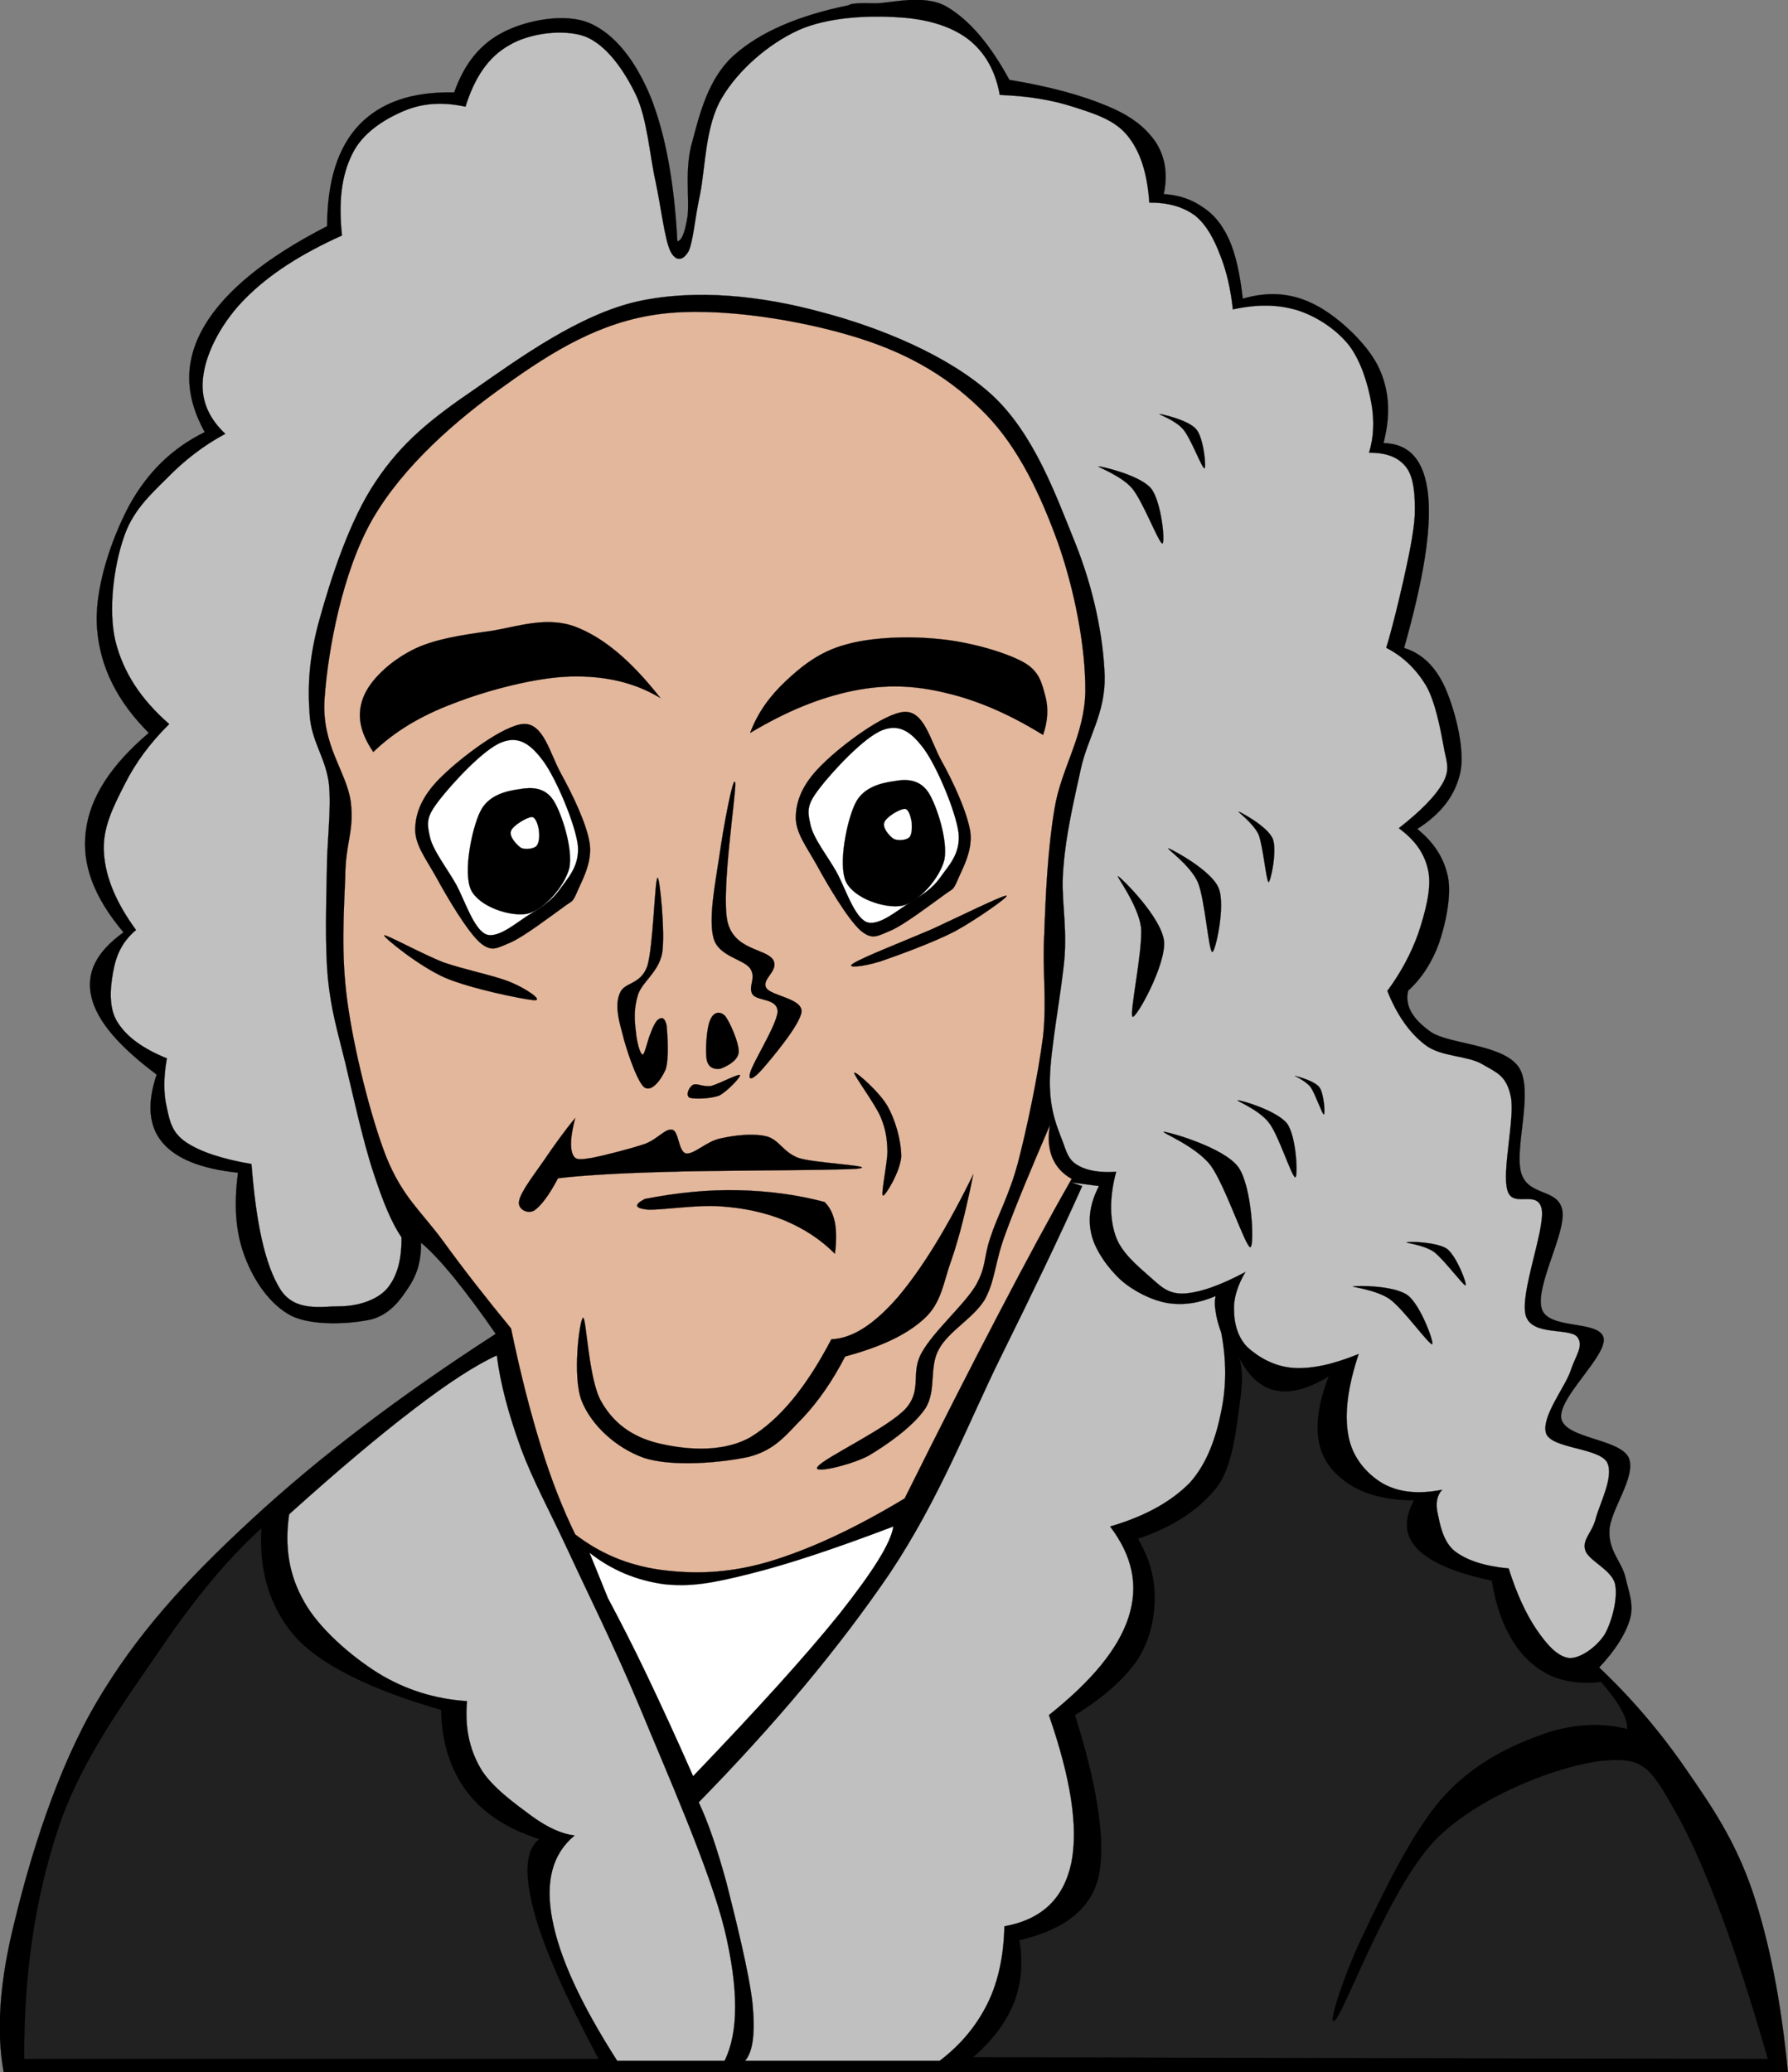 <?xml version="1.0" encoding="UTF-8"?>
<!DOCTYPE svg PUBLIC "-//W3C//DTD SVG 1.1//EN" "http://www.w3.org/Graphics/SVG/1.1/DTD/svg11.dtd">
<svg version="1.1" xmlns="http://www.w3.org/2000/svg" xmlns:xlink="http://www.w3.org/1999/xlink" x="0" y="0" width="830.77" height="962.854" viewBox="0, 0, 830.77, 962.854">
  <rect x="0" y="0" width="830.77" height="962.854" fill="#808080" stroke="none"/>
  <g id="Layer_1">
    <g>
      <path d="M195.624,577.41 C195.768,584.898 194.184,591.376 190.296,597.426 C186.48,603.33 181.656,610.458 172.728,612.978 C163.224,615.138 145.656,616.218 135.576,611.466 C125.568,606.35 117.936,595.118 113.76,583.89 C109.44,572.658 108.576,559.914 110.592,544.862 C93.312,543.066 81.864,538.386 75.456,530.822 C69.048,523.19 68.256,512.678 72.792,499.282 C55.08,486.036 45.072,474.298 42.48,463.21 C39.816,451.978 44.784,442.258 57.384,433.186 C43.704,416.986 37.872,401.65 39.888,386.098 C41.832,370.402 51.48,355.57 69.12,340.522 C54.576,325.978 46.584,310.138 45.144,292.426 C43.488,274.282 51.696,250.45 60.048,234.826 C68.544,219.418 79.848,208.33 95.112,200.77 C85.536,183.346 85.536,167.362 95.112,151.162 C104.76,135.106 123.264,119.842 151.992,105.082 C152.064,83.842 157.032,68.434 166.896,57.994 C176.904,47.626 191.232,42.514 211.032,42.946 C215.784,29.482 223.2,20.338 233.856,14.938 C244.368,9.466 262.656,5.722 274.32,10.906 C285.84,16.09 295.416,28.258 302.472,45.466 C309.096,62.314 313.272,84.418 314.712,112.066 C316.656,111.994 318.24,108.25 319.464,100.546 C320.472,92.626 317.952,78.514 321.624,65.986 C325.08,53.098 329.04,36.25 341.28,25.45 C353.52,14.722 370.944,7.234 394.416,2.41 C395.136,1.618 399.168,1.33 406.8,1.546 C414.288,1.474 429.264,-2.918 439.776,3.058 C450.146,9.106 459.792,20.194 469.006,37.114 C487.87,40.21 502.632,44.314 514.15,49.138 C525.6,53.818 532.294,59.218 537.044,66.13 C541.436,73.042 542.662,80.962 540.72,90.178 C547.772,90.61 553.604,92.626 558.788,96.226 C563.904,99.538 567.788,104.146 571.026,111.202 C574.194,118.186 576.142,127.474 577.436,138.778 C589.026,135.394 599.826,135.97 610.412,141.298 C620.924,146.41 634.53,158.866 640.146,169.81 C645.548,180.682 646.338,192.418 642.81,205.882 C654.978,206.098 661.892,214.018 663.548,229.928 C665.198,245.912 661.388,269.24 652.388,301.064 C660.596,303.584 666.784,309.488 671.252,319.064 C675.642,328.784 680.612,346.712 678.666,358.16 C676.436,369.248 669.81,377.96 658.506,385.16 C666.354,391.496 671.034,398.768 672.834,407.768 C674.42,416.48 671.612,429.512 668.588,438.296 C665.42,447.008 660.74,454.352 654.26,460.328 C652.674,467.24 656.202,473.36 664.842,479.48 C673.482,485.312 698.612,485.096 705.81,496.04 C712.724,507.128 703.434,533.552 706.818,545.072 C710.276,556.16 724.17,551.912 725.97,562.64 C727.482,573.366 713.084,597.92 716.396,608.216 C719.564,618.008 743.396,613.18 745.12,621.752 C746.49,630.32 723.448,649.76 725.466,659.264 C727.626,668.48 752.678,668.48 756.784,677.336 C760.458,686.192 747.928,701.816 747.784,711.392 C747.494,720.752 753.474,725.648 755.198,732.704 C756.642,739.4 759.306,745.16 757.358,752.216 C755.272,759.268 750.592,766.684 743.03,774.752 C758.154,789.08 771.326,804.488 783.424,822.056 C795.376,839.336 806.104,854.96 814.24,878.648 C822.158,902.336 827.56,929.84 830.728,962.816 L301.748,962.816 L1.724,962.816 C-1.804,943.808 -0.292,920.552 7.052,891.68 C14.108,862.592 26.42,822.272 44.78,791.024 C63.212,759.708 85.82,734.648 117.068,705.848 C148.316,676.976 185.324,648.824 230.324,619.736 C222.836,608.862 216.356,600.368 210.596,593.168 C204.694,586.05 199.796,580.794 195.624,577.41 z" fill="#000000"/>
      <path d="M195.624,577.41 C195.768,584.898 194.184,591.376 190.296,597.426 C186.48,603.33 181.656,610.458 172.728,612.978 C163.224,615.138 145.656,616.218 135.576,611.466 C125.568,606.35 117.936,595.118 113.76,583.89 C109.44,572.658 108.576,559.914 110.592,544.862 C93.312,543.066 81.864,538.386 75.456,530.822 C69.048,523.19 68.256,512.678 72.792,499.282 C55.08,486.036 45.072,474.298 42.48,463.21 C39.816,451.978 44.784,442.258 57.384,433.186 C43.704,416.986 37.872,401.65 39.888,386.098 C41.832,370.402 51.48,355.57 69.12,340.522 C54.576,325.978 46.584,310.138 45.144,292.426 C43.488,274.282 51.696,250.45 60.048,234.826 C68.544,219.418 79.848,208.33 95.112,200.77 C85.536,183.346 85.536,167.362 95.112,151.162 C104.76,135.106 123.264,119.842 151.992,105.082 C152.064,83.842 157.032,68.434 166.896,57.994 C176.904,47.626 191.232,42.514 211.032,42.946 C215.784,29.482 223.2,20.338 233.856,14.938 C244.368,9.466 262.656,5.722 274.32,10.906 C285.84,16.09 295.416,28.258 302.472,45.466 C309.096,62.314 313.272,84.418 314.712,112.066 C316.656,111.994 318.24,108.25 319.464,100.546 C320.472,92.626 317.952,78.514 321.624,65.986 C325.08,53.098 329.04,36.25 341.28,25.45 C353.52,14.722 370.944,7.234 394.416,2.41 C395.136,1.618 399.168,1.33 406.8,1.546 C414.288,1.474 429.264,-2.918 439.776,3.058 C450.146,9.106 459.792,20.194 469.006,37.114 C487.87,40.21 502.632,44.314 514.15,49.138 C525.6,53.818 532.294,59.218 537.044,66.13 C541.436,73.042 542.662,80.962 540.72,90.178 C547.772,90.61 553.604,92.626 558.788,96.226 C563.904,99.538 567.788,104.146 571.026,111.202 C574.194,118.186 576.142,127.474 577.436,138.778 C589.026,135.394 599.826,135.97 610.412,141.298 C620.924,146.41 634.53,158.866 640.146,169.81 C645.548,180.682 646.338,192.418 642.81,205.882 C654.978,206.098 661.892,214.018 663.548,229.928 C665.198,245.912 661.388,269.24 652.388,301.064 C660.596,303.584 666.784,309.488 671.252,319.064 C675.642,328.784 680.612,346.712 678.666,358.16 C676.436,369.248 669.81,377.96 658.506,385.16 C666.354,391.496 671.034,398.768 672.834,407.768 C674.42,416.48 671.612,429.512 668.588,438.296 C665.42,447.008 660.74,454.352 654.26,460.328 C652.674,467.24 656.202,473.36 664.842,479.48 C673.482,485.312 698.612,485.096 705.81,496.04 C712.724,507.128 703.434,533.552 706.818,545.072 C710.276,556.16 724.17,551.912 725.97,562.64 C727.482,573.366 713.084,597.92 716.396,608.216 C719.564,618.008 743.396,613.18 745.12,621.752 C746.49,630.32 723.448,649.76 725.466,659.264 C727.626,668.48 752.678,668.48 756.784,677.336 C760.458,686.192 747.928,701.816 747.784,711.392 C747.494,720.752 753.474,725.648 755.198,732.704 C756.642,739.4 759.306,745.16 757.358,752.216 C755.272,759.268 750.592,766.684 743.03,774.752 C758.154,789.08 771.326,804.488 783.424,822.056 C795.376,839.336 806.104,854.96 814.24,878.648 C822.158,902.336 827.56,929.84 830.728,962.816 L301.748,962.816 L1.724,962.816 C-1.804,943.808 -0.292,920.552 7.052,891.68 C14.108,862.592 26.42,822.272 44.78,791.024 C63.212,759.708 85.82,734.648 117.068,705.848 C148.316,676.976 185.324,648.824 230.324,619.736 C222.836,608.862 216.356,600.368 210.596,593.168 C204.694,586.05 199.796,580.794 195.624,577.41 z" fill-opacity="0" stroke="#000000" stroke-width="0.072" stroke-miterlimit="10"/>
    </g>
    <g>
      <path d="M267.26,712.914 C261.572,701.25 256.244,687.93 251.276,671.802 C246.308,655.746 241.7,637.746 237.452,617.226 C225.716,602.97 215.276,589.578 205.556,576.184 C195.548,562.648 187.052,556.168 179.492,537.592 C172.148,518.8 164.372,487.264 161.42,465.448 C158.324,443.344 159.836,422.968 160.412,407.344 C160.484,391.648 164.588,386.608 163.004,372.784 C161.204,358.6 149.108,346.288 150.836,324.184 C152.42,301.936 159.116,265.432 173.156,241.096 C187.412,216.472 212.036,195.016 234.788,178.96 C256.964,163.048 279.14,149.44 306.572,145.912 C334.076,142.312 372.884,148.864 398.516,156.928 C423.72,164.776 442.362,176.368 458.062,192.496 C473.468,208.336 483.688,230.44 491.536,252.112 C499.168,273.712 504.426,300.28 504.282,321.232 C503.922,341.968 493.054,356.728 489.954,375.808 C486.786,394.816 485.848,415.766 485.2,433.912 C484.192,451.48 486.496,463.864 484.628,481.648 C482.324,499.648 477.14,524.272 472.964,540.256 C468.856,555.592 463.316,565.168 460.222,574.816 C456.91,584.32 458.492,588.206 453.308,597.352 C447.766,606.496 433.796,618.52 428.324,628.388 C422.852,637.82 428.684,645.596 420.836,654.448 C412.556,663.52 382.822,677.344 379.94,681.448 C376.916,685.052 394.988,680.804 403.34,676.484 C411.692,671.588 424.148,662.944 429.91,654.448 C435.308,645.952 431.492,635.368 436.246,626.874 C440.852,618.378 452.23,612.546 457.558,603.832 C462.52,594.688 462.094,586.912 467.132,573.304 C472.172,559.552 479.086,543.064 487.864,522.684 C486.786,528.66 487.222,533.412 488.874,537.732 C490.672,541.908 493.336,545.148 497.946,547.74 C488.082,564.948 476.922,585.612 463.894,610.596 C450.856,635.508 436.528,663.66 420.332,696.206 C396.574,710.534 375.692,720.108 356.54,725.8 C337.388,731.268 321.476,731.342 306.572,729.328 C291.456,727.168 278.708,721.696 267.26,712.914 z" fill="#E3B79C"/>
      <path d="M267.26,712.914 C261.572,701.25 256.244,687.93 251.276,671.802 C246.308,655.746 241.7,637.746 237.452,617.226 C225.716,602.97 215.276,589.578 205.556,576.184 C195.548,562.648 187.052,556.168 179.492,537.592 C172.148,518.8 164.372,487.264 161.42,465.448 C158.324,443.344 159.836,422.968 160.412,407.344 C160.484,391.648 164.588,386.608 163.004,372.784 C161.204,358.6 149.108,346.288 150.836,324.184 C152.42,301.936 159.116,265.432 173.156,241.096 C187.412,216.472 212.036,195.016 234.788,178.96 C256.964,163.048 279.14,149.44 306.572,145.912 C334.076,142.312 372.884,148.864 398.516,156.928 C423.72,164.776 442.362,176.368 458.062,192.496 C473.468,208.336 483.688,230.44 491.536,252.112 C499.168,273.712 504.426,300.28 504.282,321.232 C503.922,341.968 493.054,356.728 489.954,375.808 C486.786,394.816 485.848,415.766 485.2,433.912 C484.192,451.48 486.496,463.864 484.628,481.648 C482.324,499.648 477.14,524.272 472.964,540.256 C468.856,555.592 463.316,565.168 460.222,574.816 C456.91,584.32 458.492,588.206 453.308,597.352 C447.766,606.496 433.796,618.52 428.324,628.388 C422.852,637.82 428.684,645.596 420.836,654.448 C412.556,663.52 382.822,677.344 379.94,681.448 C376.916,685.052 394.988,680.804 403.34,676.484 C411.692,671.588 424.148,662.944 429.91,654.448 C435.308,645.952 431.492,635.368 436.246,626.874 C440.852,618.378 452.23,612.546 457.558,603.832 C462.52,594.688 462.094,586.912 467.132,573.304 C472.172,559.552 479.086,543.064 487.864,522.684 C486.786,528.66 487.222,533.412 488.874,537.732 C490.672,541.908 493.336,545.148 497.946,547.74 C488.082,564.948 476.922,585.612 463.894,610.596 C450.856,635.508 436.528,663.66 420.332,696.206 C396.574,710.534 375.692,720.108 356.54,725.8 C337.388,731.268 321.476,731.342 306.572,729.328 C291.456,727.168 278.708,721.696 267.26,712.914 z" fill-opacity="0" stroke="#000000" stroke-width="0.072" stroke-miterlimit="10"/>
    </g>
    <g>
      <path d="M267.26,519.448 C261.86,526 257.324,532.408 252.86,538.962 C248.396,545.44 241.916,553.724 241.196,557.972 C240.332,561.716 244.868,564.164 248.108,562.508 C251.06,560.564 254.876,555.812 259.268,547.46 C269.204,546.24 285.116,545.16 308.66,544.508 C331.988,543.716 387.86,543.86 398.516,542.996 C408.596,541.7 377.996,540.476 370.868,537.954 C363.74,535.222 361.94,529.39 356.036,527.946 C349.628,526.434 341.132,527.514 334.724,528.954 C328.316,530.25 322.556,536.37 318.812,535.938 C315.14,535.146 315.5,525.646 312.404,524.922 C309.092,524.13 305.78,529.17 299.66,531.474 C293.18,533.704 280.94,536.802 275.18,537.95 C269.564,538.818 267.404,539.246 266.18,536.438 C264.744,533.2 265.1,527.802 267.26,519.448 z" fill="#000000"/>
      <path d="M267.26,519.448 C261.86,526 257.324,532.408 252.86,538.962 C248.396,545.44 241.916,553.724 241.196,557.972 C240.332,561.716 244.868,564.164 248.108,562.508 C251.06,560.564 254.876,555.812 259.268,547.46 C269.204,546.24 285.116,545.16 308.66,544.508 C331.988,543.716 387.86,543.86 398.516,542.996 C408.596,541.7 377.996,540.476 370.868,537.954 C363.74,535.222 361.94,529.39 356.036,527.946 C349.628,526.434 341.132,527.514 334.724,528.954 C328.316,530.25 322.556,536.37 318.812,535.938 C315.14,535.146 315.5,525.646 312.404,524.922 C309.092,524.13 305.78,529.17 299.66,531.474 C293.18,533.704 280.94,536.802 275.18,537.95 C269.564,538.818 267.404,539.246 266.18,536.438 C264.744,533.2 265.1,527.802 267.26,519.448 z" fill-opacity="0" stroke="#000000" stroke-width="0.072" stroke-miterlimit="10"/>
    </g>
    <g>
      <path d="M299.664,557.032 C314.64,554.156 328.536,552.716 342.72,553 C356.544,553.288 370.008,555.016 383.112,558.472 C385.56,560.848 387.072,563.94 387.936,568.048 C388.656,572.152 388.656,576.684 387.936,582.516 C381.096,575.676 373.392,570.78 364.536,567.038 C355.392,563.294 345.456,561.206 334.728,560.488 C323.784,559.622 306.72,562.432 300.744,562 C294.836,561.352 294.476,559.696 299.664,557.032 z" fill="#000000"/>
      <path d="M299.664,557.032 C314.64,554.156 328.536,552.716 342.72,553 C356.544,553.288 370.008,555.016 383.112,558.472 C385.56,560.848 387.072,563.94 387.936,568.048 C388.656,572.152 388.656,576.684 387.936,582.516 C381.096,575.676 373.392,570.78 364.536,567.038 C355.392,563.294 345.456,561.206 334.728,560.488 C323.784,559.622 306.72,562.432 300.744,562 C294.836,561.352 294.476,559.696 299.664,557.032 z" fill-opacity="0" stroke="#000000" stroke-width="0.072" stroke-miterlimit="10"/>
    </g>
    <g>
      <path d="M396.932,498.424 C396.428,499.288 406.436,512.608 409.172,518.944 C411.62,524.992 412.124,528.664 412.34,534.928 C412.268,540.976 409.172,554.874 410.252,555.52 C411.332,555.736 418.246,544.432 418.75,537.448 C418.75,530.104 416.158,520.6 412.34,513.906 C408.596,507.28 397.368,497.49 396.932,498.424 z" fill="#000000"/>
      <path d="M396.932,498.424 C396.428,499.288 406.436,512.608 409.172,518.944 C411.62,524.992 412.124,528.664 412.34,534.928 C412.268,540.976 409.172,554.874 410.252,555.52 C411.332,555.736 418.246,544.432 418.75,537.448 C418.75,530.104 416.158,520.6 412.34,513.906 C408.596,507.28 397.368,497.49 396.932,498.424 z" fill-opacity="0" stroke="#000000" stroke-width="0.072" stroke-miterlimit="10"/>
    </g>
    <g>
      <path d="M341.636,363.786 C340.844,358.674 335.876,385.674 334.22,397.842 C332.42,409.866 329.036,427.002 331.556,435.93 C333.86,444.426 345.452,445.578 348.548,449.97 C351.572,454.506 347.396,458.25 349.628,461.994 C351.86,465.234 361.22,463.722 361.292,469.986 C361.004,476.178 349.628,493.818 348.548,498.498 C347.324,502.674 350.204,501.376 354.38,496.554 C358.556,491.73 371.804,476.104 372.452,469.986 C372.668,463.794 358.124,462.714 356.036,458.97 C353.588,454.938 362.228,450.978 359.204,445.938 C355.964,440.682 340.916,441.546 337.964,427.938 C335.012,413.968 342.07,368.896 341.636,363.786 z" fill="#000000"/>
      <path d="M341.636,363.786 C340.844,358.674 335.876,385.674 334.22,397.842 C332.42,409.866 329.036,427.002 331.556,435.93 C333.86,444.426 345.452,445.578 348.548,449.97 C351.572,454.506 347.396,458.25 349.628,461.994 C351.86,465.234 361.22,463.722 361.292,469.986 C361.004,476.178 349.628,493.818 348.548,498.498 C347.324,502.674 350.204,501.376 354.38,496.554 C358.556,491.73 371.804,476.104 372.452,469.986 C372.668,463.794 358.124,462.714 356.036,458.97 C353.588,454.938 362.228,450.978 359.204,445.938 C355.964,440.682 340.916,441.546 337.964,427.938 C335.012,413.968 342.07,368.896 341.636,363.786 z" fill-opacity="0" stroke="#000000" stroke-width="0.072" stroke-miterlimit="10"/>
    </g>
    <g>
      <path d="M343.796,499.504 C343.076,498.784 334.004,503.608 330.476,504.546 C326.516,505.118 323.78,503.102 321.98,504.04 C320.108,505.118 318.38,508.862 320.396,510.014 C322.484,510.734 329.972,510.59 334.22,509.006 C338.04,506.994 344.376,500.226 343.796,499.504 z" fill="#000000"/>
      <path d="M343.796,499.504 C343.076,498.784 334.004,503.608 330.476,504.546 C326.516,505.118 323.78,503.102 321.98,504.04 C320.108,505.118 318.38,508.862 320.396,510.014 C322.484,510.734 329.972,510.59 334.22,509.006 C338.04,506.994 344.376,500.226 343.796,499.504 z" fill-opacity="0" stroke="#000000" stroke-width="0.072" stroke-miterlimit="10"/>
    </g>
    <g>
      <path d="M328.388,492.52 C327.596,488.416 328.316,477.4 329.972,473.944 C331.484,470.2 334.436,469.552 336.884,472 C338.972,474.52 343.58,484.816 343.22,488.992 C342.716,493.168 337.1,495.688 334.724,496.552 C331.916,496.986 329.252,496.192 328.388,492.52 z" fill="#000000"/>
      <path d="M328.388,492.52 C327.596,488.416 328.316,477.4 329.972,473.944 C331.484,470.2 334.436,469.552 336.884,472 C338.972,474.52 343.58,484.816 343.22,488.992 C342.716,493.168 337.1,495.688 334.724,496.552 C331.916,496.986 329.252,496.192 328.388,492.52 z" fill-opacity="0" stroke="#000000" stroke-width="0.072" stroke-miterlimit="10"/>
    </g>
    <g>
      <path d="M302.328,479.994 C303.408,476.898 304.92,474.09 306.072,473.514 C307.368,472.722 308.88,472.506 309.744,476.466 C310.104,480.354 310.968,492.018 309.24,496.986 C307.152,501.666 302.688,507.858 299.16,505.05 C295.704,501.81 290.736,486.906 289.008,479.49 C286.992,472.29 285.912,466.386 288,461.49 C290.016,456.162 297.504,457.818 300.744,448.962 C303.552,439.746 304.2,409.002 305.496,407.85 C306.504,406.842 309.168,433.698 307.656,442.914 C305.928,451.698 298.584,456.018 296.496,461.994 C294.48,468.186 294.768,473.946 295.416,478.986 C295.776,483.666 297.288,489.642 298.584,490.002 C299.588,490.074 301.03,482.658 302.328,479.994 z" fill="#000000"/>
      <path d="M302.328,479.994 C303.408,476.898 304.92,474.09 306.072,473.514 C307.368,472.722 308.88,472.506 309.744,476.466 C310.104,480.354 310.968,492.018 309.24,496.986 C307.152,501.666 302.688,507.858 299.16,505.05 C295.704,501.81 290.736,486.906 289.008,479.49 C286.992,472.29 285.912,466.386 288,461.49 C290.016,456.162 297.504,457.818 300.744,448.962 C303.552,439.746 304.2,409.002 305.496,407.85 C306.504,406.842 309.168,433.698 307.656,442.914 C305.928,451.698 298.584,456.018 296.496,461.994 C294.48,468.186 294.768,473.946 295.416,478.986 C295.776,483.666 297.288,489.642 298.584,490.002 C299.588,490.074 301.03,482.658 302.328,479.994 z" fill-opacity="0" stroke="#000000" stroke-width="0.072" stroke-miterlimit="10"/>
    </g>
    <g>
      <path d="M348.548,340.53 C351.932,331.314 357.692,323.394 365.036,316.482 C372.668,309.354 380.948,302.658 393.188,299.418 C405.14,296.034 422.276,295.458 436.246,296.898 C450.14,298.194 466.414,302.802 475.054,307.41 C483.184,311.73 484.054,317.634 485.706,323.466 C487.222,329.01 486.856,335.202 484.628,341.466 C469.002,331.818 454.246,325.41 439.484,321.954 C424.582,318.354 411.62,317.922 396.428,320.946 C380.952,324.114 365.542,330.376 348.548,340.53 z" fill="#000000"/>
      <path d="M348.548,340.53 C351.932,331.314 357.692,323.394 365.036,316.482 C372.668,309.354 380.948,302.658 393.188,299.418 C405.14,296.034 422.276,295.458 436.246,296.898 C450.14,298.194 466.414,302.802 475.054,307.41 C483.184,311.73 484.054,317.634 485.706,323.466 C487.222,329.01 486.856,335.202 484.628,341.466 C469.002,331.818 454.246,325.41 439.484,321.954 C424.582,318.354 411.62,317.922 396.428,320.946 C380.952,324.114 365.542,330.376 348.548,340.53 z" fill-opacity="0" stroke="#000000" stroke-width="0.072" stroke-miterlimit="10"/>
    </g>
    <g>
      <path d="M306.862,324.33 C293.614,307.41 280.798,296.394 267.55,291.282 C254.158,286.17 240.91,291.066 228.094,293.154 C215.062,294.954 200.95,296.97 191.014,302.298 C180.934,307.554 171.646,316.194 168.694,324.33 C165.67,332.322 167.254,340.314 173.446,349.386 C183.094,340.098 195.118,332.682 210.67,326.85 C226.078,320.802 249.046,314.682 265.39,314.322 C281.516,313.96 295.052,317.202 306.862,324.33 z" fill="#000000"/>
      <path d="M306.862,324.33 C293.614,307.41 280.798,296.394 267.55,291.282 C254.158,286.17 240.91,291.066 228.094,293.154 C215.062,294.954 200.95,296.97 191.014,302.298 C180.934,307.554 171.646,316.194 168.694,324.33 C165.67,332.322 167.254,340.314 173.446,349.386 C183.094,340.098 195.118,332.682 210.67,326.85 C226.078,320.802 249.046,314.682 265.39,314.322 C281.516,313.96 295.052,317.202 306.862,324.33 z" fill-opacity="0" stroke="#000000" stroke-width="0.072" stroke-miterlimit="10"/>
    </g>
    <g>
      <path d="M396.428,447.666 C400.532,444.858 420.91,436.938 433.078,431.682 C445.172,426.138 465.476,416.058 467.636,416.13 C469.222,416.346 453.378,427.434 443.734,432.69 C433.796,437.874 417.092,443.922 409.172,446.658 C400.964,449.25 392.542,449.968 396.428,447.666 z" fill="#000000"/>
      <path d="M396.428,447.666 C400.532,444.858 420.91,436.938 433.078,431.682 C445.172,426.138 465.476,416.058 467.636,416.13 C469.222,416.346 453.378,427.434 443.734,432.69 C433.796,437.874 417.092,443.922 409.172,446.658 C400.964,449.25 392.542,449.968 396.428,447.666 z" fill-opacity="0" stroke="#000000" stroke-width="0.072" stroke-miterlimit="10"/>
    </g>
    <g>
      <path d="M236.952,456.234 C229.752,453.282 215.856,450.546 206.136,447.162 C196.128,443.274 178.488,433.554 178.488,434.634 C178.632,435.858 194.76,448.962 206.64,454.218 C218.448,459.33 242.64,464.226 248.112,464.73 C253.004,465.016 244.004,459.042 236.952,456.234 z" fill="#000000"/>
      <path d="M236.952,456.234 C229.752,453.282 215.856,450.546 206.136,447.162 C196.128,443.274 178.488,433.554 178.488,434.634 C178.632,435.858 194.76,448.962 206.64,454.218 C218.448,459.33 242.64,464.226 248.112,464.73 C253.004,465.016 244.004,459.042 236.952,456.234 z" fill-opacity="0" stroke="#000000" stroke-width="0.072" stroke-miterlimit="10"/>
    </g>
    <g>
      <path d="M452.232,545.584 C449.134,560.776 446.034,573.88 442.15,585.184 C438.19,596.06 437.538,605.344 429.334,612.76 C420.982,620.392 408.958,625.864 392.686,630.256 C386.926,641.416 380.374,650.92 373.03,658.768 C365.326,666.476 360.43,673.6 348.046,676.84 C335.518,679.648 312.19,681.664 299.158,677.344 C286.198,672.736 274.966,662.3 270.43,651.28 C265.678,640.052 269.35,612.404 270.934,612.256 C272.446,612.184 273.526,641.488 279.43,651.28 C284.974,661.072 293.398,667.336 304.99,670.36 C316.582,673.24 334.726,675.548 348.55,667.84 C362.158,659.632 374.542,644.728 386.278,622.264 C395.998,621.832 405.934,615.568 417.166,602.68 C428.18,589.65 439.774,571.074 452.232,545.584 z" fill="#000000"/>
      <path d="M452.232,545.584 C449.134,560.776 446.034,573.88 442.15,585.184 C438.19,596.06 437.538,605.344 429.334,612.76 C420.982,620.392 408.958,625.864 392.686,630.256 C386.926,641.416 380.374,650.92 373.03,658.768 C365.326,666.476 360.43,673.6 348.046,676.84 C335.518,679.648 312.19,681.664 299.158,677.344 C286.198,672.736 274.966,662.3 270.43,651.28 C265.678,640.052 269.35,612.404 270.934,612.256 C272.446,612.184 273.526,641.488 279.43,651.28 C284.974,661.072 293.398,667.336 304.99,670.36 C316.582,673.24 334.726,675.548 348.55,667.84 C362.158,659.632 374.542,644.728 386.278,622.264 C395.998,621.832 405.934,615.568 417.166,602.68 C428.18,589.65 439.774,571.074 452.232,545.584 z" fill-opacity="0" stroke="#000000" stroke-width="0.072" stroke-miterlimit="10"/>
    </g>
    <g>
      <path d="M186.548,574.89 C186.692,585.544 184.388,593.466 179.636,598.934 C174.812,604.262 165.884,606.926 157.82,606.926 C149.396,606.926 136.94,609.734 130.172,598.934 C123.188,587.704 119.012,568.694 116.852,540.83 C103.028,538.454 93.308,535.214 86.612,530.822 C79.988,526.43 78.908,521.174 77.54,514.766 C75.956,508.142 75.956,500.654 77.54,491.726 C65.948,487.046 58.244,481.286 54.14,474.158 C49.964,466.886 51.548,456.158 53.06,449.174 C54.572,442.118 57.956,436.43 63.212,432.11 C54.068,419.582 49.1,407.918 48.308,396.542 C47.372,384.95 52.7,374.726 57.884,364.502 C62.924,354.422 69.836,345.062 78.62,336.422 C65.372,324.83 57.308,312.446 53.636,297.902 C50.18,283.286 52.988,262.982 57.308,250.31 C61.34,237.638 69.476,230.222 77.54,222.23 C85.46,214.094 94.316,207.11 104.684,201.566 C96.26,193.646 92.876,184.574 94.532,174.062 C96.044,163.262 103.244,149.366 114.188,138.494 C125.06,127.55 139.604,118.118 158.9,109.406 C157.172,93.638 158.756,81.326 163.652,71.606 C168.332,61.742 178.7,55.334 187.556,51.59 C196.412,47.846 205.7,47.27 216.284,49.574 C220.532,35.894 227.012,26.39 236.516,21.062 C245.876,15.374 262.004,13.286 272.084,17.03 C281.876,21.062 289.94,32.582 295.484,44.102 C300.74,55.334 301.82,71.822 304.556,84.134 C307.148,96.23 308.804,111.062 311.468,116.678 C314.06,121.79 317.444,121.142 319.964,116.678 C322.124,111.998 322.7,102.134 325.292,90.182 C327.74,77.942 327.668,58.43 335.372,45.542 C343.004,32.51 357.116,20.342 371.012,14.006 C384.62,7.886 403.916,7.094 417.236,8.03 C430.338,8.75 441.498,11.99 449.636,18.038 C457.484,24.086 462.45,32.582 464.536,44.102 C477.21,44.606 488.512,46.334 498.45,49.574 C508.168,52.67 517.964,55.622 523.938,63.11 C529.984,70.598 533.082,80.75 534.016,94.142 C542.804,94.07 549.718,96.086 555.328,100.19 C560.586,104.51 564.114,111.062 566.992,118.694 C569.868,125.894 571.816,134.246 572.824,143.75 C584.2,141.302 593.848,141.374 603.136,144.254 C612.136,147.206 621.204,153.254 627.036,160.742 C632.508,168.158 635.606,178.598 637.188,187.31 C638.632,195.518 638.27,203.294 636.11,210.35 C644.172,210.278 650.004,212.438 653.606,217.406 C657.064,222.23 657.566,230.51 657.348,239.438 C656.844,248.15 654.324,259.526 652.02,269.966 C649.644,280.262 647.27,290.414 644.102,300.998 C652.164,305.102 658.07,311.078 662.676,318.638 C666.926,326.27 669.23,338.51 670.668,346.214 C671.82,353.558 674.054,356.654 670.668,363.278 C667.14,369.758 660.23,376.742 649.934,384.806 C657.64,390.422 662.246,396.902 663.758,405.326 C665.126,413.606 662.028,424.406 658.934,433.838 C655.622,442.982 650.942,451.838 644.606,460.406 C648.996,471.422 654.758,479.774 662.172,485.46 C669.446,491.15 681.902,490.354 688.742,494.46 C695.29,498.346 699.902,499.574 701.988,509.506 C704.004,519.372 697.742,543.994 700.406,553.066 C702.852,561.774 714.66,552.2 716.39,562.066 C717.758,571.784 706.094,601.018 708.902,611.17 C711.778,620.962 729.132,616.714 732.878,621.178 C736.046,625.426 732.086,629.674 729.636,637.234 C726.972,644.794 715.668,658.906 718.476,666.25 C721.352,673.018 742.598,672.73 746.628,679.282 C750.23,685.834 743.098,698.868 741.368,705.85 C739.496,712.55 735.106,715.214 736.55,720.25 C737.988,725.074 748.718,729.25 750.372,735.802 C751.886,742.278 749,753.368 745.618,759.344 C742.016,765.034 734.39,770.648 729.132,770.36 C723.512,769.716 718.476,763.812 713.726,756.824 C708.972,749.698 704.726,740.622 700.98,728.744 C689.676,727.664 681.61,725 675.996,720.752 C670.382,716.29 669.012,707.936 668.004,703.184 C666.926,698.36 667.718,694.688 670.094,692.168 C658.86,694.4 649.644,693.32 642.446,689.216 C635.028,684.824 628.332,677.188 626.532,667.18 C624.59,657.03 626.172,644.428 631.286,629.092 C619.41,633.916 609.758,636.076 600.976,635.572 C591.906,634.924 584.632,630.458 579.738,626.068 C575.126,621.53 573.402,614.836 573.402,609.076 C573.036,603.244 575.058,597.122 578.656,591.004 C566.778,597.34 557.488,600.58 550,601.012 C542.368,601.228 539.274,597.556 534.016,593.02 C528.546,588.126 520.558,581.72 518.106,573.508 C515.512,565.3 515.586,555.798 518.61,544.42 C511.192,544.924 505.726,543.988 501.618,541.9 C497.586,539.74 496.29,537.794 494.132,531.388 C491.68,524.618 487.726,516.988 487.796,502.37 C487.864,487.468 493.414,460.536 494.704,443.762 C495.644,426.986 492.762,416.978 494.132,402.65 C495.21,388.106 498.886,372.338 502.122,357.578 C505.29,342.674 513.644,331.658 513.282,314.018 C512.636,296.09 508.316,273.914 499.46,251.954 C490.46,229.778 480.378,201.338 460.652,183.266 C440.704,165.194 409.028,152.162 381.452,144.962 C353.732,137.402 323.348,134.162 296.42,139.994 C269.204,146.114 241.556,166.202 220.964,180.53 C200.444,194.498 186.692,205.514 174.668,223.586 C162.5,241.442 153.716,268.874 148.604,287.234 C143.492,305.306 142.916,318.77 143.852,331.802 C144.644,344.762 151.34,351.818 152.852,364.346 C154.004,376.586 151.916,390.194 151.844,405.458 C151.556,420.506 150.98,439.658 152.348,454.562 C153.86,469.322 156.524,478.034 160.34,493.44 C163.94,508.564 168.908,531.24 173.588,545.066 C178.052,558.76 182.084,568.336 186.548,574.89 z" fill="#C0C0C0"/>
      <path d="M186.548,574.89 C186.692,585.544 184.388,593.466 179.636,598.934 C174.812,604.262 165.884,606.926 157.82,606.926 C149.396,606.926 136.94,609.734 130.172,598.934 C123.188,587.704 119.012,568.694 116.852,540.83 C103.028,538.454 93.308,535.214 86.612,530.822 C79.988,526.43 78.908,521.174 77.54,514.766 C75.956,508.142 75.956,500.654 77.54,491.726 C65.948,487.046 58.244,481.286 54.14,474.158 C49.964,466.886 51.548,456.158 53.06,449.174 C54.572,442.118 57.956,436.43 63.212,432.11 C54.068,419.582 49.1,407.918 48.308,396.542 C47.372,384.95 52.7,374.726 57.884,364.502 C62.924,354.422 69.836,345.062 78.62,336.422 C65.372,324.83 57.308,312.446 53.636,297.902 C50.18,283.286 52.988,262.982 57.308,250.31 C61.34,237.638 69.476,230.222 77.54,222.23 C85.46,214.094 94.316,207.11 104.684,201.566 C96.26,193.646 92.876,184.574 94.532,174.062 C96.044,163.262 103.244,149.366 114.188,138.494 C125.06,127.55 139.604,118.118 158.9,109.406 C157.172,93.638 158.756,81.326 163.652,71.606 C168.332,61.742 178.7,55.334 187.556,51.59 C196.412,47.846 205.7,47.27 216.284,49.574 C220.532,35.894 227.012,26.39 236.516,21.062 C245.876,15.374 262.004,13.286 272.084,17.03 C281.876,21.062 289.94,32.582 295.484,44.102 C300.74,55.334 301.82,71.822 304.556,84.134 C307.148,96.23 308.804,111.062 311.468,116.678 C314.06,121.79 317.444,121.142 319.964,116.678 C322.124,111.998 322.7,102.134 325.292,90.182 C327.74,77.942 327.668,58.43 335.372,45.542 C343.004,32.51 357.116,20.342 371.012,14.006 C384.62,7.886 403.916,7.094 417.236,8.03 C430.338,8.75 441.498,11.99 449.636,18.038 C457.484,24.086 462.45,32.582 464.536,44.102 C477.21,44.606 488.512,46.334 498.45,49.574 C508.168,52.67 517.964,55.622 523.938,63.11 C529.984,70.598 533.082,80.75 534.016,94.142 C542.804,94.07 549.718,96.086 555.328,100.19 C560.586,104.51 564.114,111.062 566.992,118.694 C569.868,125.894 571.816,134.246 572.824,143.75 C584.2,141.302 593.848,141.374 603.136,144.254 C612.136,147.206 621.204,153.254 627.036,160.742 C632.508,168.158 635.606,178.598 637.188,187.31 C638.632,195.518 638.27,203.294 636.11,210.35 C644.172,210.278 650.004,212.438 653.606,217.406 C657.064,222.23 657.566,230.51 657.348,239.438 C656.844,248.15 654.324,259.526 652.02,269.966 C649.644,280.262 647.27,290.414 644.102,300.998 C652.164,305.102 658.07,311.078 662.676,318.638 C666.926,326.27 669.23,338.51 670.668,346.214 C671.82,353.558 674.054,356.654 670.668,363.278 C667.14,369.758 660.23,376.742 649.934,384.806 C657.64,390.422 662.246,396.902 663.758,405.326 C665.126,413.606 662.028,424.406 658.934,433.838 C655.622,442.982 650.942,451.838 644.606,460.406 C648.996,471.422 654.758,479.774 662.172,485.46 C669.446,491.15 681.902,490.354 688.742,494.46 C695.29,498.346 699.902,499.574 701.988,509.506 C704.004,519.372 697.742,543.994 700.406,553.066 C702.852,561.774 714.66,552.2 716.39,562.066 C717.758,571.784 706.094,601.018 708.902,611.17 C711.778,620.962 729.132,616.714 732.878,621.178 C736.046,625.426 732.086,629.674 729.636,637.234 C726.972,644.794 715.668,658.906 718.476,666.25 C721.352,673.018 742.598,672.73 746.628,679.282 C750.23,685.834 743.098,698.868 741.368,705.85 C739.496,712.55 735.106,715.214 736.55,720.25 C737.988,725.074 748.718,729.25 750.372,735.802 C751.886,742.278 749,753.368 745.618,759.344 C742.016,765.034 734.39,770.648 729.132,770.36 C723.512,769.716 718.476,763.812 713.726,756.824 C708.972,749.698 704.726,740.622 700.98,728.744 C689.676,727.664 681.61,725 675.996,720.752 C670.382,716.29 669.012,707.936 668.004,703.184 C666.926,698.36 667.718,694.688 670.094,692.168 C658.86,694.4 649.644,693.32 642.446,689.216 C635.028,684.824 628.332,677.188 626.532,667.18 C624.59,657.03 626.172,644.428 631.286,629.092 C619.41,633.916 609.758,636.076 600.976,635.572 C591.906,634.924 584.632,630.458 579.738,626.068 C575.126,621.53 573.402,614.836 573.402,609.076 C573.036,603.244 575.058,597.122 578.656,591.004 C566.778,597.34 557.488,600.58 550,601.012 C542.368,601.228 539.274,597.556 534.016,593.02 C528.546,588.126 520.558,581.72 518.106,573.508 C515.512,565.3 515.586,555.798 518.61,544.42 C511.192,544.924 505.726,543.988 501.618,541.9 C497.586,539.74 496.29,537.794 494.132,531.388 C491.68,524.618 487.726,516.988 487.796,502.37 C487.864,487.468 493.414,460.536 494.704,443.762 C495.644,426.986 492.762,416.978 494.132,402.65 C495.21,388.106 498.886,372.338 502.122,357.578 C505.29,342.674 513.644,331.658 513.282,314.018 C512.636,296.09 508.316,273.914 499.46,251.954 C490.46,229.778 480.378,201.338 460.652,183.266 C440.704,165.194 409.028,152.162 381.452,144.962 C353.732,137.402 323.348,134.162 296.42,139.994 C269.204,146.114 241.556,166.202 220.964,180.53 C200.444,194.498 186.692,205.514 174.668,223.586 C162.5,241.442 153.716,268.874 148.604,287.234 C143.492,305.306 142.916,318.77 143.852,331.802 C144.644,344.762 151.34,351.818 152.852,364.346 C154.004,376.586 151.916,390.194 151.844,405.458 C151.556,420.506 150.98,439.658 152.348,454.562 C153.86,469.322 156.524,478.034 160.34,493.44 C163.94,508.564 168.908,531.24 173.588,545.066 C178.052,558.76 182.084,568.336 186.548,574.89 z" fill-opacity="0" stroke="#000000" stroke-width="0.072" stroke-miterlimit="10"/>
    </g>
    <g>
      <path d="M519.548,407.128 C517.896,406.12 528.764,420.016 530.202,431.032 C530.994,441.976 524.588,471.136 526.244,472.432 C528.038,473.08 541.794,448.312 540.858,437.296 C539.568,426.136 521.348,408.208 519.548,407.128 z" fill="#000000"/>
      <path d="M519.548,407.128 C517.896,406.12 528.764,420.016 530.202,431.032 C530.994,441.976 524.588,471.136 526.244,472.432 C528.038,473.08 541.794,448.312 540.858,437.296 C539.568,426.136 521.348,408.208 519.548,407.128 z" fill-opacity="0" stroke="#000000" stroke-width="0.072" stroke-miterlimit="10"/>
    </g>
    <g>
      <path d="M542.95,394.168 C541.226,393.808 553.102,401.8 556.632,410.08 C559.868,418.072 561.524,441.688 563.258,442.336 C564.626,442.624 569.594,420.664 566.208,412.6 C562.75,404.25 544.532,394.672 542.95,394.168 z" fill="#000000"/>
      <path d="M542.95,394.168 C541.226,393.808 553.102,401.8 556.632,410.08 C559.868,418.072 561.524,441.688 563.258,442.336 C564.626,442.624 569.594,420.664 566.208,412.6 C562.75,404.25 544.532,394.672 542.95,394.168 z" fill-opacity="0" stroke="#000000" stroke-width="0.072" stroke-miterlimit="10"/>
    </g>
    <g>
      <path d="M575.568,377.104 C574.416,376.744 582.334,382.288 584.854,387.904 C586.87,393.448 588.384,409.288 589.396,409.864 C590.33,410.008 593.572,395.032 591.338,389.632 C588.744,383.874 576.646,377.464 575.568,377.104 z" fill="#000000"/>
      <path d="M575.568,377.104 C574.416,376.744 582.334,382.288 584.854,387.904 C586.87,393.448 588.384,409.288 589.396,409.864 C590.33,410.008 593.572,395.032 591.338,389.632 C588.744,383.874 576.646,377.464 575.568,377.104 z" fill-opacity="0" stroke="#000000" stroke-width="0.072" stroke-miterlimit="10"/>
    </g>
    <g>
      <path d="M540.79,525.856 C538.7,525.856 555.692,532.408 562.606,541.626 C569.232,550.768 578.66,579.14 580.898,579.5 C582.984,579.5 581.832,550.916 575.204,542.06 C568.224,532.914 542.95,525.928 540.79,525.856 z" fill="#000000"/>
      <path d="M540.79,525.856 C538.7,525.856 555.692,532.408 562.606,541.626 C569.232,550.768 578.66,579.14 580.898,579.5 C582.984,579.5 581.832,550.916 575.204,542.06 C568.224,532.914 542.95,525.928 540.79,525.856 z" fill-opacity="0" stroke="#000000" stroke-width="0.072" stroke-miterlimit="10"/>
    </g>
    <g>
      <path d="M575.134,511.242 C573.764,511.242 584.998,515.49 589.676,521.754 C594.214,527.658 600.118,546.738 601.844,547.026 C603.14,546.886 602.422,528.09 598.028,522.044 C593.278,515.994 576.576,511.096 575.134,511.242 z" fill="#000000"/>
      <path d="M575.134,511.242 C573.764,511.242 584.998,515.49 589.676,521.754 C594.214,527.658 600.118,546.738 601.844,547.026 C603.14,546.886 602.422,528.09 598.028,522.044 C593.278,515.994 576.576,511.096 575.134,511.242 z" fill-opacity="0" stroke="#000000" stroke-width="0.072" stroke-miterlimit="10"/>
    </g>
    <g>
      <path d="M601.7,499.864 C601.058,499.724 606.524,502.024 608.976,505.12 C611.066,508.148 614.304,517.652 615.098,517.794 C615.816,517.724 615.168,508.288 613.152,505.336 C610.918,502.096 602.204,500.008 601.7,499.864 z" fill="#000000"/>
      <path d="M601.7,499.864 C601.058,499.724 606.524,502.024 608.976,505.12 C611.066,508.148 614.304,517.652 615.098,517.794 C615.816,517.724 615.168,508.288 613.152,505.336 C610.918,502.096 602.204,500.008 601.7,499.864 z" fill-opacity="0" stroke="#000000" stroke-width="0.072" stroke-miterlimit="10"/>
    </g>
    <g>
      <path d="M628.7,597.712 C627.188,597.854 639.79,599.226 645.91,603.758 C652.172,608.366 663.766,624.638 665.422,624.566 C666.5,624.062 660.094,606.274 653.972,601.742 C647.422,597.138 630.286,597.28 628.7,597.712 z" fill="#000000"/>
      <path d="M628.7,597.712 C627.188,597.854 639.79,599.226 645.91,603.758 C652.172,608.366 663.766,624.638 665.422,624.566 C666.5,624.062 660.094,606.274 653.972,601.742 C647.422,597.138 630.286,597.28 628.7,597.712 z" fill-opacity="0" stroke="#000000" stroke-width="0.072" stroke-miterlimit="10"/>
    </g>
    <g>
      <path d="M653.614,577.264 C652.532,577.408 661.606,578.344 666.356,581.728 C670.82,585.108 679.82,597.206 680.902,597.206 C681.836,596.702 676.796,583.744 672.406,580.284 C667.798,577.05 654.408,576.688 653.614,577.264 z" fill="#000000"/>
      <path d="M653.614,577.264 C652.532,577.408 661.606,578.344 666.356,581.728 C670.82,585.108 679.82,597.206 680.902,597.206 C681.836,596.702 676.796,583.744 672.406,580.284 C667.798,577.05 654.408,576.688 653.614,577.264 z" fill-opacity="0" stroke="#000000" stroke-width="0.072" stroke-miterlimit="10"/>
    </g>
    <g>
      <path d="M510.408,216.688 C508.966,216.616 520.92,220.864 526.03,226.912 C531.072,232.96 538.342,252.256 540.072,252.544 C541.51,252.328 539.638,232.744 534.744,226.84 C529.486,220.72 511.918,216.688 510.408,216.688 z" fill="#000000"/>
      <path d="M510.408,216.688 C508.966,216.616 520.92,220.864 526.03,226.912 C531.072,232.96 538.342,252.256 540.072,252.544 C541.51,252.328 539.638,232.744 534.744,226.84 C529.486,220.72 511.918,216.688 510.408,216.688 z" fill-opacity="0" stroke="#000000" stroke-width="0.072" stroke-miterlimit="10"/>
    </g>
    <g>
      <path d="M538.774,192.352 C537.836,192.424 546.046,195.088 549.79,199.552 C553.394,203.8 558.356,217.408 559.656,217.624 C560.52,217.408 559.364,203.8 555.914,199.552 C552.24,195.088 539.782,192.424 538.774,192.352 z" fill="#000000"/>
      <path d="M538.774,192.352 C537.836,192.424 546.046,195.088 549.79,199.552 C553.394,203.8 558.356,217.408 559.656,217.624 C560.52,217.408 559.364,203.8 555.914,199.552 C552.24,195.088 539.782,192.424 538.774,192.352 z" fill-opacity="0" stroke="#000000" stroke-width="0.072" stroke-miterlimit="10"/>
    </g>
    <g>
      <path d="M230.832,629.752 C221.04,634.216 208.224,642.496 192.096,654.88 C175.968,667.188 156.816,683.32 134.352,703.552 C132.192,718.312 134.136,731.632 141.264,744.088 C148.032,756.4 163.008,769.432 175.68,777.352 C188.352,785.132 202.032,789.38 217.008,790.388 C215.928,802.12 217.944,812.2 223.056,821.2 C228.024,830.132 239.76,838.336 247.176,843.884 C254.592,849.212 261,852.092 266.976,852.812 C256.68,861.308 253.224,874.192 256.608,891.764 C259.92,909.404 269.784,930.932 286.776,957.5 L336.672,957.5 C343.224,944.18 343.224,924.164 336.672,896.588 C329.832,868.652 309.24,822.284 297.072,792.764 C284.76,763.464 273.6,741.356 264.384,721.412 C254.952,701.036 247.68,688.148 241.992,672.74 C236.376,657.256 232.556,643.288 230.832,629.752 z" fill="#C0C0C0"/>
      <path d="M230.832,629.752 C221.04,634.216 208.224,642.496 192.096,654.88 C175.968,667.188 156.816,683.32 134.352,703.552 C132.192,718.312 134.136,731.632 141.264,744.088 C148.032,756.4 163.008,769.432 175.68,777.352 C188.352,785.132 202.032,789.38 217.008,790.388 C215.928,802.12 217.944,812.2 223.056,821.2 C228.024,830.132 239.76,838.336 247.176,843.884 C254.592,849.212 261,852.092 266.976,852.812 C256.68,861.308 253.224,874.192 256.608,891.764 C259.92,909.404 269.784,930.932 286.776,957.5 L336.672,957.5 C343.224,944.18 343.224,924.164 336.672,896.588 C329.832,868.652 309.24,822.284 297.072,792.764 C284.76,763.464 273.6,741.356 264.384,721.412 C254.952,701.036 247.68,688.148 241.992,672.74 C236.376,657.256 232.556,643.288 230.832,629.752 z" fill-opacity="0" stroke="#000000" stroke-width="0.072" stroke-miterlimit="10"/>
    </g>
    <g>
      <path d="M502.844,551.058 C492.476,574.17 479.95,600.306 464.972,630.544 C449.996,660.926 436.676,696.138 413.346,731.13 C389.658,765.834 360.642,800.606 324.642,837.402 C329.106,846.762 333.21,859.002 337.53,874.694 C341.49,890.32 348.114,916.67 349.626,930.712 C350.994,944.466 349.842,953.394 346.17,957.498 L436.602,957.498 C446.468,950.01 453.81,941.082 458.922,930.712 C464.032,920.198 466.336,908.394 466.696,895.002 C484.054,891.834 494.132,882.186 497.734,865.77 C501.114,849.214 497.66,826.602 487.36,796.866 C507.308,780.954 519.546,766.194 524.368,751.434 C529.124,736.602 526.168,722.922 515.804,709.242 C531.856,704.562 544.098,697.792 552.812,688.938 C561.094,679.726 565.124,667.338 567.43,655.674 C569.878,644.01 569.878,631.842 567.43,619.17 C566.062,615.426 565.196,612.186 564.836,609.45 C564.332,606.426 564.332,604.266 564.836,602.178 C557.132,605.49 549.86,606.57 542.446,605.418 C535.028,604.122 526.75,599.946 520.918,594.834 C514.868,589.362 508.894,580.938 507.164,573.738 C505.364,566.25 506.516,558.978 510.622,551.058 L497.738,549.402 L502.844,551.058 z" fill="#C0C0C0"/>
      <path d="M502.844,551.058 C492.476,574.17 479.95,600.306 464.972,630.544 C449.996,660.926 436.676,696.138 413.346,731.13 C389.658,765.834 360.642,800.606 324.642,837.402 C329.106,846.762 333.21,859.002 337.53,874.694 C341.49,890.32 348.114,916.67 349.626,930.712 C350.994,944.466 349.842,953.394 346.17,957.498 L436.602,957.498 C446.468,950.01 453.81,941.082 458.922,930.712 C464.032,920.198 466.336,908.394 466.696,895.002 C484.054,891.834 494.132,882.186 497.734,865.77 C501.114,849.214 497.66,826.602 487.36,796.866 C507.308,780.954 519.546,766.194 524.368,751.434 C529.124,736.602 526.168,722.922 515.804,709.242 C531.856,704.562 544.098,697.792 552.812,688.938 C561.094,679.726 565.124,667.338 567.43,655.674 C569.878,644.01 569.878,631.842 567.43,619.17 C566.062,615.426 565.196,612.186 564.836,609.45 C564.332,606.426 564.332,604.266 564.836,602.178 C557.132,605.49 549.86,606.57 542.446,605.418 C535.028,604.122 526.75,599.946 520.918,594.834 C514.868,589.362 508.894,580.938 507.164,573.738 C505.364,566.25 506.516,558.978 510.622,551.058 L497.738,549.402 L502.844,551.058 z" fill-opacity="0" stroke="#000000" stroke-width="0.072" stroke-miterlimit="10"/>
    </g>
    <g>
      <path d="M273.884,721.41 C284.324,729.618 295.7,734.226 308.3,736.026 C320.684,737.398 330.836,735.666 348.764,731.134 C366.836,726.594 388.292,719.398 415.076,709.246 C413.924,717.022 405.5,730.27 390.092,749.782 C374.396,769.298 352.004,793.99 322.052,825.24 C314.204,807.384 307.22,792.264 300.524,778.224 C293.9,764.328 287.78,752.516 282.452,742.512 L273.884,721.41 z" fill="#FFFFFF"/>
      <path d="M273.884,721.41 C284.324,729.618 295.7,734.226 308.3,736.026 C320.684,737.398 330.836,735.666 348.764,731.134 C366.836,726.594 388.292,719.398 415.076,709.246 C413.924,717.022 405.5,730.27 390.092,749.782 C374.396,769.298 352.004,793.99 322.052,825.24 C314.204,807.384 307.22,792.264 300.524,778.224 C293.9,764.328 287.78,752.516 282.452,742.512 L273.884,721.41 z" fill-opacity="0" stroke="#000000" stroke-width="0.072" stroke-miterlimit="10"/>
    </g>
    <g>
      <path d="M452.086,955.84 C461.156,948.064 467.278,939.784 471.02,930.714 C474.55,921.57 475.414,911.922 473.614,901.482 C488.012,898.024 498.24,892.624 504.574,884.418 C510.836,876.354 512.132,867.21 511.484,852.81 C510.476,837.978 506.66,819.686 499.46,796.862 C512.848,788.582 522.5,780.014 528.688,770.872 C534.594,761.438 536.536,751.074 536.468,741.714 C536.398,732.21 533.804,723.57 528.688,714.926 C545.61,709.238 557.564,701.03 565.696,690.59 C573.328,679.862 574.484,661.794 576.07,651.638 C577.582,641.414 577.292,634.214 575.2,629.75 C579.742,638.894 585.21,644.294 592.41,645.95 C599.536,647.536 607.602,645.378 617.394,639.474 C612.57,652.002 611.128,662.438 613.074,671.082 C614.868,679.506 621.066,686.202 628.554,690.594 C635.968,694.842 645.18,697.002 656.992,697.074 C652.242,706.074 652.454,713.346 658.722,719.754 C664.766,725.876 676.144,730.842 693.136,734.37 C694.934,745.39 698.102,754.674 702.64,761.946 C707.028,769.362 712.86,774.69 719.848,778.222 C726.762,781.39 734.61,782.47 743.972,781.46 C748.148,786.354 751.39,790.674 753.406,794.418 C755.422,798.09 756.282,800.97 755.996,803.346 C742.75,800.034 729.07,801.114 714.668,806.586 C700.126,811.914 683.348,820.338 669.886,835.746 C656.2,851.154 641.946,880.96 633.742,898.242 C625.172,915.522 615.308,944.97 620.852,937.986 C626.542,929.994 647.136,873.906 668.156,853.602 C689.11,833.154 726.692,819.618 745.628,817.964 C764.344,816.38 767.156,821.494 780.114,844.674 C792.788,868.146 806.468,904.722 821.442,956.634 C698.326,956.416 575.204,956.132 452.086,955.84 z" fill="#212121"/>
      <path d="M452.086,955.84 C461.156,948.064 467.278,939.784 471.02,930.714 C474.55,921.57 475.414,911.922 473.614,901.482 C488.012,898.024 498.24,892.624 504.574,884.418 C510.836,876.354 512.132,867.21 511.484,852.81 C510.476,837.978 506.66,819.686 499.46,796.862 C512.848,788.582 522.5,780.014 528.688,770.872 C534.594,761.438 536.536,751.074 536.468,741.714 C536.398,732.21 533.804,723.57 528.688,714.926 C545.61,709.238 557.564,701.03 565.696,690.59 C573.328,679.862 574.484,661.794 576.07,651.638 C577.582,641.414 577.292,634.214 575.2,629.75 C579.742,638.894 585.21,644.294 592.41,645.95 C599.536,647.536 607.602,645.378 617.394,639.474 C612.57,652.002 611.128,662.438 613.074,671.082 C614.868,679.506 621.066,686.202 628.554,690.594 C635.968,694.842 645.18,697.002 656.992,697.074 C652.242,706.074 652.454,713.346 658.722,719.754 C664.766,725.876 676.144,730.842 693.136,734.37 C694.934,745.39 698.102,754.674 702.64,761.946 C707.028,769.362 712.86,774.69 719.848,778.222 C726.762,781.39 734.61,782.47 743.972,781.46 C748.148,786.354 751.39,790.674 753.406,794.418 C755.422,798.09 756.282,800.97 755.996,803.346 C742.75,800.034 729.07,801.114 714.668,806.586 C700.126,811.914 683.348,820.338 669.886,835.746 C656.2,851.154 641.946,880.96 633.742,898.242 C625.172,915.522 615.308,944.97 620.852,937.986 C626.542,929.994 647.136,873.906 668.156,853.602 C689.11,833.154 726.692,819.618 745.628,817.964 C764.344,816.38 767.156,821.494 780.114,844.674 C792.788,868.146 806.468,904.722 821.442,956.634 C698.326,956.416 575.204,956.132 452.086,955.84 z" fill-opacity="0" stroke="#000000" stroke-width="0.072" stroke-miterlimit="10"/>
    </g>
    <g>
      <path d="M121.46,710.032 C120.668,724.36 122.972,736.6 128.372,747.328 C133.7,757.768 140.324,765.4 153.284,773.32 C166.028,781.096 183.164,788.224 204.98,794.416 C205.268,809.968 209.372,822.28 217.004,832.504 C224.708,842.584 235.724,849.712 250.628,854.464 C244.076,859.576 243.572,870.664 248.036,887.728 C252.644,905.008 262.58,927.328 278.132,956.632 L11.228,956.632 C11.084,917.028 16.268,882.256 26.78,850.356 C37.292,818.172 57.956,790.524 74.084,766.836 C90.07,743.226 105.408,724.578 121.46,710.032 z" fill="#212121"/>
      <path d="M121.46,710.032 C120.668,724.36 122.972,736.6 128.372,747.328 C133.7,757.768 140.324,765.4 153.284,773.32 C166.028,781.096 183.164,788.224 204.98,794.416 C205.268,809.968 209.372,822.28 217.004,832.504 C224.708,842.584 235.724,849.712 250.628,854.464 C244.076,859.576 243.572,870.664 248.036,887.728 C252.644,905.008 262.58,927.328 278.132,956.632 L11.228,956.632 C11.084,917.028 16.268,882.256 26.78,850.356 C37.292,818.172 57.956,790.524 74.084,766.836 C90.07,743.226 105.408,724.578 121.46,710.032 z" fill-opacity="0" stroke="#000000" stroke-width="0.072" stroke-miterlimit="10"/>
    </g>
    <g>
      <path d="M438.044,416.272 C432.788,420.016 420.62,429.304 414.286,432.184 C407.734,434.848 405.358,437.08 399.67,432.184 C393.694,426.712 384.478,411.088 379.51,401.944 C374.398,392.8 369.214,386.392 369.79,378.544 C370.222,370.408 374.11,362.704 382.606,354.64 C391.03,346.288 411.118,331.096 420.408,330.736 C429.478,330.52 432.284,344.056 437.47,353.56 C442.654,362.776 449.346,377.104 450.858,386.536 C452.01,395.824 446.826,404.176 444.74,409.36 C442.584,414.114 442.942,412.53 438.044,416.272 z" fill="#000000"/>
      <path d="M438.044,416.272 C432.788,420.016 420.62,429.304 414.286,432.184 C407.734,434.848 405.358,437.08 399.67,432.184 C393.694,426.712 384.478,411.088 379.51,401.944 C374.398,392.8 369.214,386.392 369.79,378.544 C370.222,370.408 374.11,362.704 382.606,354.64 C391.03,346.288 411.118,331.096 420.408,330.736 C429.478,330.52 432.284,344.056 437.47,353.56 C442.654,362.776 449.346,377.104 450.858,386.536 C452.01,395.824 446.826,404.176 444.74,409.36 C442.584,414.114 442.942,412.53 438.044,416.272 z" fill-opacity="0" stroke="#000000" stroke-width="0.072" stroke-miterlimit="10"/>
    </g>
    <g>
      <path d="M402.694,428.44 C396.862,425.992 392.83,412.744 388.654,405.112 C384.262,397.336 377.71,389.344 376.486,382.792 C374.974,376.312 375.19,373.504 380.734,366.304 C386.494,358.744 401.542,342.4 410.038,339.232 C418.102,336.136 423.576,340.168 429.548,348.304 C435.31,356.296 444.092,376.888 445.392,387.04 C446.4,396.832 440.494,402.448 436.822,407.776 C433.08,412.96 428.904,415.48 423.432,418.936 C417.454,422.464 408.596,430.53 402.694,428.44 z" fill="#FFFFFF"/>
      <path d="M402.694,428.44 C396.862,425.992 392.83,412.744 388.654,405.112 C384.262,397.336 377.71,389.344 376.486,382.792 C374.974,376.312 375.19,373.504 380.734,366.304 C386.494,358.744 401.542,342.4 410.038,339.232 C418.102,336.136 423.576,340.168 429.548,348.304 C435.31,356.296 444.092,376.888 445.392,387.04 C446.4,396.832 440.494,402.448 436.822,407.776 C433.08,412.96 428.904,415.48 423.432,418.936 C417.454,422.464 408.596,430.53 402.694,428.44 z" fill-opacity="0" stroke="#000000" stroke-width="0.072" stroke-miterlimit="10"/>
    </g>
    <g>
      <path d="M431.422,368.25 C427.39,362.13 421.27,361.842 415.582,362.922 C409.75,363.714 400.966,365.586 397.294,373.506 C393.478,381.426 389.374,401.442 393.046,409.65 C396.862,417.57 411.334,422.322 419.254,420.81 C426.886,419.082 436.532,408.21 438.766,399.57 C440.568,390.57 435.24,374.296 431.422,368.25 z" fill="#000000"/>
      <path d="M431.422,368.25 C427.39,362.13 421.27,361.842 415.582,362.922 C409.75,363.714 400.966,365.586 397.294,373.506 C393.478,381.426 389.374,401.442 393.046,409.65 C396.862,417.57 411.334,422.322 419.254,420.81 C426.886,419.082 436.532,408.21 438.766,399.57 C440.568,390.57 435.24,374.296 431.422,368.25 z" fill-opacity="0" stroke="#000000" stroke-width="0.072" stroke-miterlimit="10"/>
    </g>
    <g>
      <path d="M423.646,382.29 C423.284,379.842 422.276,375.738 420.334,375.81 C417.958,375.882 411.55,379.626 410.832,382.29 C410.04,384.666 413.136,388.482 415.368,389.85 C417.382,390.642 420.768,390.498 422.424,389.13 C423.86,387.76 423.72,384.45 423.646,382.29 z" fill="#FFFFFF"/>
      <path d="M423.646,382.29 C423.284,379.842 422.276,375.738 420.334,375.81 C417.958,375.882 411.55,379.626 410.832,382.29 C410.04,384.666 413.136,388.482 415.368,389.85 C417.382,390.642 420.768,390.498 422.424,389.13 C423.86,387.76 423.72,384.45 423.646,382.29 z" fill-opacity="0" stroke="#000000" stroke-width="0.072" stroke-miterlimit="10"/>
    </g>
    <g>
      <path d="M261.212,421.888 C255.956,425.632 243.788,434.92 237.452,437.8 C230.9,440.464 228.524,442.696 222.836,437.8 C216.86,432.328 207.644,416.704 202.676,407.56 C197.564,398.416 192.38,392.008 192.956,384.16 C193.388,376.024 197.276,368.32 205.772,360.256 C214.34,351.904 234.14,336.712 243.5,336.352 C252.572,336.28 255.38,349.744 260.564,359.248 C265.676,368.536 272.66,382.648 274.028,392.152 C275.18,401.44 269.996,409.792 267.908,414.976 C265.75,419.728 266.11,418.144 261.212,421.888 z" fill="#000000"/>
      <path d="M261.212,421.888 C255.956,425.632 243.788,434.92 237.452,437.8 C230.9,440.464 228.524,442.696 222.836,437.8 C216.86,432.328 207.644,416.704 202.676,407.56 C197.564,398.416 192.38,392.008 192.956,384.16 C193.388,376.024 197.276,368.32 205.772,360.256 C214.34,351.904 234.14,336.712 243.5,336.352 C252.572,336.28 255.38,349.744 260.564,359.248 C265.676,368.536 272.66,382.648 274.028,392.152 C275.18,401.44 269.996,409.792 267.908,414.976 C265.75,419.728 266.11,418.144 261.212,421.888 z" fill-opacity="0" stroke="#000000" stroke-width="0.072" stroke-miterlimit="10"/>
    </g>
    <g>
      <path d="M225.862,434.128 C220.03,431.608 215.998,418.36 211.822,410.728 C207.43,403.024 200.878,394.744 199.654,388.408 C198.142,381.784 198.358,379.264 203.902,371.992 C209.662,364.504 224.71,347.944 233.206,344.848 C241.126,341.752 246.67,345.784 252.646,353.92 C258.406,361.912 267.19,382.504 268.486,392.656 C269.422,402.448 263.734,408.064 259.99,413.392 C256.246,418.576 252.07,421.096 246.598,424.552 C240.624,428.008 231.764,436.29 225.862,434.128 z" fill="#FFFFFF"/>
      <path d="M225.862,434.128 C220.03,431.608 215.998,418.36 211.822,410.728 C207.43,403.024 200.878,394.744 199.654,388.408 C198.142,381.784 198.358,379.264 203.902,371.992 C209.662,364.504 224.71,347.944 233.206,344.848 C241.126,341.752 246.67,345.784 252.646,353.92 C258.406,361.912 267.19,382.504 268.486,392.656 C269.422,402.448 263.734,408.064 259.99,413.392 C256.246,418.576 252.07,421.096 246.598,424.552 C240.624,428.008 231.764,436.29 225.862,434.128 z" fill-opacity="0" stroke="#000000" stroke-width="0.072" stroke-miterlimit="10"/>
    </g>
    <g>
      <path d="M257.18,371.92 C253.148,365.728 247.028,365.656 241.34,366.664 C235.508,367.456 226.724,369.328 223.052,377.248 C219.236,385.168 215.132,405.184 218.804,413.392 C222.62,421.312 237.092,426.064 245.012,424.552 C252.644,422.824 262.292,411.952 264.524,403.312 C266.328,394.458 261,377.896 257.18,371.92 z" fill="#000000"/>
      <path d="M257.18,371.92 C253.148,365.728 247.028,365.656 241.34,366.664 C235.508,367.456 226.724,369.328 223.052,377.248 C219.236,385.168 215.132,405.184 218.804,413.392 C222.62,421.312 237.092,426.064 245.012,424.552 C252.644,422.824 262.292,411.952 264.524,403.312 C266.328,394.458 261,377.896 257.18,371.92 z" fill-opacity="0" stroke="#000000" stroke-width="0.072" stroke-miterlimit="10"/>
    </g>
    <g>
      <path d="M250.416,386.176 C250.272,383.872 248.904,379.48 247.104,379.624 C244.872,379.624 238.104,383.656 237.384,386.176 C236.52,388.696 239.904,392.368 241.992,393.88 C243.792,394.888 247.752,394.456 249.192,393.16 C250.556,391.65 250.704,388.48 250.416,386.176 z" fill="#FFFFFF"/>
      <path d="M250.416,386.176 C250.272,383.872 248.904,379.48 247.104,379.624 C244.872,379.624 238.104,383.656 237.384,386.176 C236.52,388.696 239.904,392.368 241.992,393.88 C243.792,394.888 247.752,394.456 249.192,393.16 C250.556,391.65 250.704,388.48 250.416,386.176 z" fill-opacity="0" stroke="#000000" stroke-width="0.072" stroke-miterlimit="10"/>
    </g>
  </g>
</svg>
